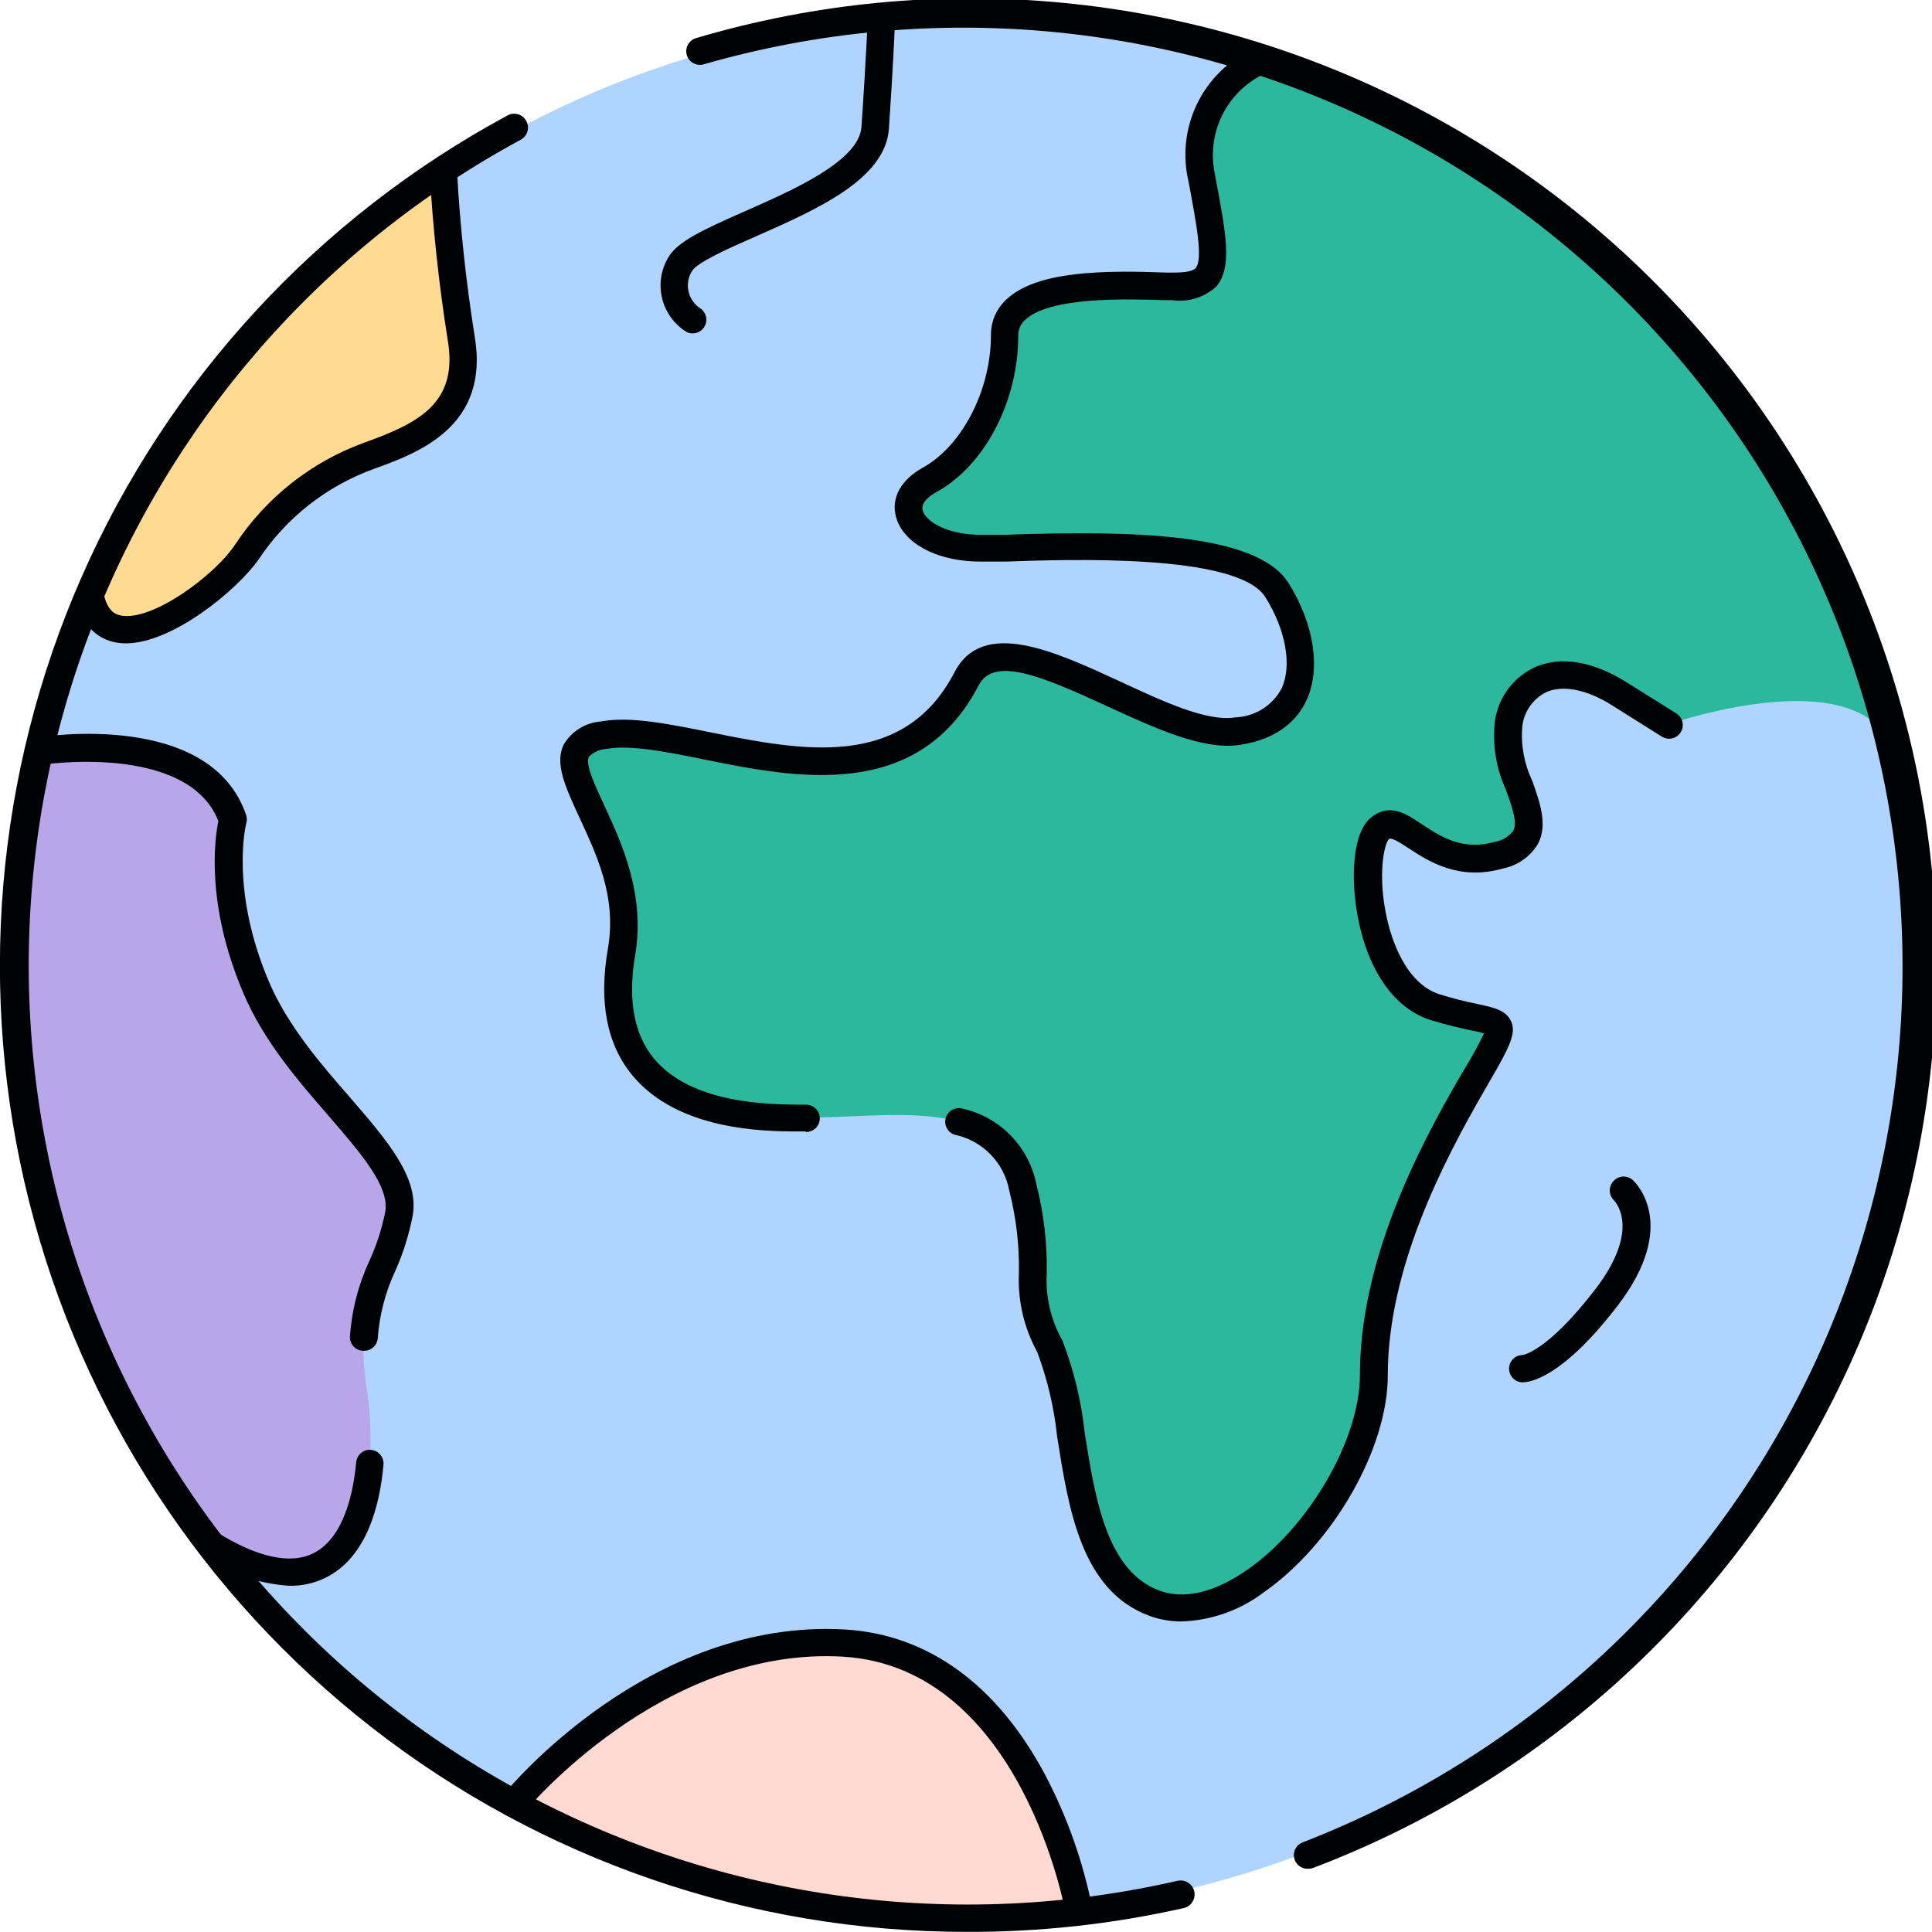 <svg width="102" height="102" viewBox="0 0 102 102" fill="none" xmlns="http://www.w3.org/2000/svg">
<g clip-path="url(#clip0_1193_6837)">
<path d="M50.996 101.113C78.675 101.113 101.113 78.675 101.113 50.996C101.113 23.318 78.675 0.88 50.996 0.88C23.318 0.88 0.88 23.318 0.88 50.996C0.88 78.675 23.318 101.113 50.996 101.113Z" fill="#AFD4FF"/>
<path d="M23.223 8.904C23.223 8.904 22.899 10.808 23.88 15.689C24.86 20.57 24.211 22.019 21.06 23.252C17.91 24.485 15.804 25.653 13.987 28.054C12.17 30.455 5.847 36.807 4.535 30.686C4.557 30.686 13.641 14.341 23.223 8.904Z" fill="#FFDB91"/>
<path d="M27.492 95.468C27.492 95.468 28.343 93.124 33.166 90.053C37.99 86.981 42.438 85.59 47.096 87.212C51.754 88.835 53.181 91.848 55.027 95.468C56.873 99.087 56.627 100.933 56.627 100.933C56.627 100.933 37.773 102.678 27.492 95.468Z" fill="#FFD9D2"/>
<path d="M11.024 81.495C18.955 86.398 20.13 78.207 19.359 73.283C18.587 68.358 20.512 67.125 21.053 64.054C21.594 60.982 15.739 57.356 13.511 52.121C11.284 46.887 12.278 43.275 12.278 43.275C10.584 38.278 2.004 39.669 2.004 39.669C2.004 39.669 -0.988 52.604 2.004 64.443C4.996 76.282 11.024 81.495 11.024 81.495Z" fill="#B9A6EA"/>
<path d="M100.255 40.852C99.714 34.161 88.063 38.249 88.063 38.249L85.388 36.569C82.706 34.896 80.197 35.401 79.62 38.163C79.043 40.924 82.634 44.111 79.115 45.113C75.597 46.115 74.068 42.683 72.843 43.671C71.617 44.659 72.006 51.955 75.77 53.13C79.534 54.306 80.038 53.13 77.695 57.147C75.352 61.162 72.504 66.779 72.504 72.554C72.504 78.329 65.726 86.369 60.968 84.609C56.209 82.85 57.118 74.566 55.438 71.047C53.758 67.529 55.185 67.695 53.996 62.677C52.806 57.658 46.786 59.072 42.525 58.992C40.362 58.949 31.14 59.612 32.683 50.91C33.404 46.735 27.405 38.566 32.431 38.746C36.922 38.905 46.238 42.827 51.004 35.798C53.455 32.193 61.199 39.143 65.301 38.559C69.403 37.975 69.231 34.038 67.392 31.111C65.553 28.184 55.337 28.847 51.905 28.948C48.473 29.049 46.627 26.684 49.021 25.343C51.414 24.002 52.958 20.743 52.958 17.729C52.958 14.716 59.151 15.047 61.826 15.134C64.501 15.22 64.176 13.692 63.333 9.272C62.489 4.852 66.563 3.18 66.563 3.18C66.563 3.18 82.136 8.227 90.904 20.44C99.671 32.654 100.255 40.852 100.255 40.852Z" fill="#2CB89D"/>
<path d="M50.996 101.993C39.643 101.992 28.614 98.203 19.657 91.226C10.7 84.249 4.326 74.483 1.547 63.475C-1.232 52.467 -0.259 40.846 4.312 30.453C8.884 20.06 16.793 11.49 26.785 6.1C26.953 6.004 27.153 5.979 27.34 6.031C27.526 6.082 27.685 6.205 27.78 6.374C27.876 6.542 27.901 6.741 27.849 6.928C27.798 7.114 27.674 7.273 27.506 7.369C16.96 13.073 8.838 22.407 4.646 33.641C0.454 44.875 0.475 57.247 4.706 68.466C8.937 79.686 17.09 88.992 27.657 94.66C38.222 100.329 50.485 101.976 62.172 99.296C62.363 99.254 62.563 99.29 62.728 99.395C62.893 99.501 63.01 99.667 63.052 99.859C63.094 100.05 63.058 100.25 62.953 100.415C62.847 100.58 62.68 100.696 62.489 100.738C58.718 101.589 54.862 102.01 50.996 101.993Z" fill="#000204"/>
<path d="M69.043 98.662C68.872 98.665 68.706 98.608 68.573 98.5C68.441 98.392 68.351 98.24 68.32 98.073C68.289 97.905 68.318 97.731 68.403 97.583C68.488 97.435 68.623 97.321 68.783 97.263C80.686 92.651 90.351 83.625 95.765 72.065C101.179 60.505 101.926 47.302 97.85 35.206C93.774 23.109 85.189 13.051 73.882 7.125C62.576 1.2 49.42 -0.136 37.153 3.396C37.062 3.422 36.967 3.431 36.873 3.421C36.779 3.41 36.688 3.381 36.605 3.336C36.522 3.29 36.448 3.229 36.389 3.155C36.33 3.081 36.286 2.997 36.259 2.906C36.233 2.815 36.224 2.72 36.234 2.625C36.245 2.531 36.274 2.44 36.319 2.357C36.365 2.274 36.426 2.201 36.5 2.142C36.574 2.082 36.658 2.038 36.749 2.012C49.407 -1.735 63.024 -0.429 74.738 5.655C86.453 11.739 95.353 22.128 99.568 34.637C103.783 47.146 102.984 60.802 97.34 72.735C91.696 84.668 81.646 93.948 69.303 98.626C69.219 98.651 69.131 98.664 69.043 98.662Z" fill="#000204"/>
<path d="M36.569 17.6C36.422 17.603 36.277 17.558 36.158 17.47C35.544 17.06 35.11 16.43 34.946 15.709C34.782 14.989 34.901 14.233 35.279 13.598C35.754 12.762 37.059 12.156 39.323 11.154C41.868 10.036 45.358 8.501 45.481 6.698C45.726 3.158 45.812 0.894 45.82 0.872C45.823 0.778 45.846 0.685 45.886 0.599C45.925 0.513 45.981 0.435 46.051 0.371C46.121 0.307 46.202 0.257 46.291 0.224C46.38 0.191 46.475 0.176 46.569 0.18C46.664 0.184 46.757 0.206 46.843 0.246C46.929 0.286 47.007 0.342 47.071 0.412C47.135 0.481 47.185 0.563 47.218 0.652C47.251 0.741 47.265 0.835 47.262 0.93C47.262 0.93 47.175 3.23 46.93 6.799C46.742 9.467 43.109 11.067 39.907 12.48C38.523 13.086 36.8 13.85 36.533 14.312C36.332 14.636 36.268 15.027 36.354 15.399C36.441 15.77 36.671 16.092 36.995 16.294C37.118 16.384 37.209 16.509 37.257 16.654C37.304 16.798 37.305 16.954 37.258 17.099C37.212 17.243 37.121 17.37 36.999 17.46C36.876 17.55 36.728 17.599 36.576 17.6H36.569Z" fill="#000204"/>
<path d="M62.359 85.605C61.789 85.605 61.222 85.505 60.687 85.309C57.082 83.99 56.418 79.671 55.813 75.857C55.653 74.326 55.3 72.821 54.76 71.379C54.056 70.094 53.721 68.639 53.794 67.176C53.816 65.717 53.644 64.263 53.282 62.85C53.148 62.128 52.802 61.463 52.288 60.939C51.775 60.415 51.117 60.056 50.398 59.908C50.224 59.85 50.078 59.728 49.99 59.567C49.903 59.406 49.88 59.217 49.927 59.039C49.974 58.862 50.087 58.709 50.243 58.612C50.399 58.515 50.586 58.481 50.766 58.517C51.744 58.726 52.639 59.217 53.342 59.929C54.044 60.642 54.522 61.544 54.717 62.525C55.104 64.044 55.288 65.608 55.265 67.176C55.185 68.432 55.474 69.685 56.094 70.781C56.696 72.347 57.092 73.986 57.269 75.655C57.81 79.072 58.423 82.951 61.213 83.975C62.871 84.588 64.645 83.716 65.849 82.879C69.129 80.594 71.797 75.979 71.797 72.598C71.797 66.592 74.818 60.723 77.089 56.829L77.356 56.375C77.718 55.787 78.05 55.18 78.351 54.558C78.171 54.501 77.904 54.443 77.63 54.392C77.118 54.277 76.412 54.126 75.546 53.859C73.636 53.268 72.223 51.27 71.682 48.394C71.314 46.432 71.372 43.952 72.403 43.145C73.434 42.337 74.335 43.037 75.128 43.556C76.116 44.197 77.226 44.926 78.935 44.443C79.318 44.377 79.661 44.168 79.894 43.859C80.125 43.419 79.822 42.575 79.505 41.696C78.98 40.553 78.781 39.288 78.928 38.04C79.021 37.423 79.267 36.839 79.646 36.343C80.024 35.846 80.521 35.453 81.091 35.199C82.425 34.637 84.105 34.918 85.828 35.992L88.503 37.665C88.665 37.767 88.781 37.928 88.824 38.115C88.868 38.301 88.835 38.498 88.734 38.66C88.632 38.823 88.471 38.938 88.284 38.981C88.097 39.025 87.901 38.992 87.739 38.891L85.064 37.211C83.773 36.403 82.526 36.158 81.653 36.533C81.305 36.703 81.004 36.957 80.78 37.274C80.555 37.59 80.415 37.958 80.37 38.343C80.287 39.334 80.469 40.329 80.896 41.227C81.3 42.366 81.718 43.541 81.206 44.536C81.008 44.873 80.741 45.163 80.423 45.389C80.105 45.615 79.743 45.772 79.361 45.849C77.025 46.519 75.424 45.474 74.364 44.781C73.838 44.435 73.456 44.205 73.333 44.298C73.073 44.529 72.72 46.231 73.218 48.466C73.441 49.482 74.169 51.927 76.029 52.503C76.672 52.703 77.324 52.869 77.983 53.001C78.906 53.203 79.519 53.333 79.786 53.938C80.053 54.544 79.721 55.25 78.625 57.125L78.365 57.579C76.203 61.321 73.268 66.952 73.268 72.619C73.268 76.477 70.384 81.516 66.7 84.083C65.445 85.027 63.929 85.558 62.359 85.605Z" fill="#000204"/>
<path d="M42.517 59.735H42.178C40.268 59.735 35.798 59.67 33.397 56.786C32.041 55.157 31.602 52.907 32.092 50.102C32.582 47.298 31.457 45.055 30.563 43.101C29.842 41.53 29.251 40.282 29.785 39.266C29.993 38.931 30.277 38.651 30.614 38.446C30.951 38.242 31.331 38.12 31.724 38.09C33.253 37.809 35.206 38.199 37.492 38.66C42.265 39.619 47.673 40.708 50.391 35.495C51.876 32.611 55.705 34.399 59.086 35.956C61.357 37.009 63.708 38.119 65.215 37.874C65.722 37.857 66.216 37.706 66.647 37.436C67.077 37.166 67.429 36.788 67.666 36.338C68.221 35.134 67.882 33.245 66.801 31.522C65.359 29.222 56.469 29.532 53.102 29.648H51.926C49.59 29.698 47.694 28.732 47.305 27.29C47.031 26.302 47.564 25.329 48.711 24.694C50.78 23.555 52.316 20.613 52.316 17.708C52.311 17.357 52.378 17.01 52.515 16.687C52.651 16.364 52.854 16.073 53.109 15.833C54.709 14.283 58.322 14.269 61.588 14.391H61.934C62.561 14.391 62.972 14.326 63.124 14.153C63.52 13.684 63.181 11.896 62.756 9.625L62.705 9.38C62.423 7.984 62.635 6.533 63.304 5.276C63.974 4.018 65.059 3.033 66.375 2.487C66.464 2.445 66.561 2.421 66.659 2.417C66.757 2.413 66.855 2.43 66.947 2.465C67.039 2.501 67.122 2.555 67.192 2.624C67.263 2.693 67.318 2.776 67.355 2.867C67.392 2.958 67.41 3.056 67.407 3.154C67.405 3.253 67.383 3.349 67.342 3.439C67.301 3.528 67.242 3.608 67.168 3.674C67.095 3.74 67.009 3.79 66.916 3.821C65.915 4.25 65.091 5.01 64.583 5.973C64.076 6.936 63.914 8.045 64.126 9.113L64.169 9.358C64.746 12.415 65.063 14.103 64.219 15.127C63.907 15.41 63.535 15.622 63.132 15.747C62.728 15.871 62.302 15.906 61.883 15.848H61.537C59.547 15.783 55.409 15.646 54.111 16.9C53.995 17.006 53.904 17.136 53.843 17.28C53.782 17.424 53.753 17.58 53.758 17.736C53.758 21.19 51.984 24.586 49.432 25.985C49.114 26.158 48.603 26.518 48.711 26.944C48.855 27.492 49.965 28.27 51.905 28.234H53.066C59.858 27.996 66.368 28.148 68.026 30.779C69.382 32.943 69.742 35.315 68.978 36.973C68.56 37.874 67.601 39.02 65.424 39.331C63.498 39.612 60.946 38.429 58.48 37.297C54.875 35.632 52.46 34.658 51.667 36.187C48.451 42.366 41.955 41.061 37.204 40.102C35.185 39.691 33.274 39.309 32.012 39.54C31.665 39.561 31.338 39.707 31.09 39.951C30.888 40.347 31.407 41.45 31.904 42.525C32.827 44.507 34.067 47.225 33.541 50.383C33.13 52.748 33.462 54.601 34.529 55.892C36.511 58.264 40.513 58.307 42.222 58.322H42.561C42.752 58.322 42.935 58.398 43.071 58.533C43.206 58.668 43.282 58.852 43.282 59.043C43.282 59.234 43.206 59.417 43.071 59.553C42.935 59.688 42.752 59.764 42.561 59.764L42.517 59.735Z" fill="#000204"/>
<path d="M6.64 33.966C6.447 33.965 6.254 33.946 6.064 33.909C5.299 33.75 4.319 33.188 4.016 31.522C3.999 31.428 4.001 31.33 4.021 31.236C4.042 31.142 4.081 31.053 4.135 30.974C4.19 30.895 4.26 30.828 4.341 30.776C4.422 30.724 4.513 30.689 4.607 30.672C4.702 30.654 4.799 30.656 4.893 30.677C4.987 30.697 5.076 30.736 5.155 30.791C5.234 30.846 5.301 30.916 5.353 30.997C5.405 31.078 5.441 31.168 5.458 31.263C5.66 32.351 6.179 32.452 6.381 32.496C8.018 32.82 11.349 30.383 12.43 28.725C14.07 26.249 16.464 24.367 19.258 23.36C22.091 22.337 24.218 21.284 23.634 17.931C23.167 14.986 22.849 12.019 22.683 9.041C22.678 8.947 22.692 8.852 22.724 8.763C22.755 8.673 22.805 8.591 22.868 8.521C22.932 8.451 23.009 8.393 23.094 8.353C23.18 8.312 23.273 8.289 23.368 8.284C23.465 8.279 23.563 8.294 23.655 8.329C23.746 8.363 23.83 8.415 23.901 8.482C23.972 8.55 24.028 8.631 24.067 8.721C24.105 8.811 24.125 8.908 24.125 9.005C24.287 11.925 24.598 14.834 25.055 17.722C25.891 22.539 22.041 23.923 19.748 24.752C17.249 25.653 15.107 27.337 13.641 29.554C12.488 31.176 9.099 33.966 6.64 33.966Z" fill="#000204"/>
<path d="M15.292 83.723C13.631 83.617 12.03 83.058 10.664 82.108C10.501 82.006 10.385 81.844 10.342 81.658C10.299 81.471 10.332 81.275 10.433 81.113C10.534 80.95 10.696 80.834 10.883 80.791C11.069 80.748 11.265 80.781 11.428 80.882C13.591 82.23 15.336 82.612 16.554 81.999C18.212 81.17 18.674 78.64 18.804 77.205C18.82 77.014 18.912 76.837 19.058 76.713C19.205 76.589 19.395 76.529 19.586 76.545C19.777 76.561 19.954 76.653 20.078 76.8C20.202 76.946 20.262 77.136 20.246 77.327C20.058 79.447 19.381 82.201 17.203 83.29C16.609 83.583 15.954 83.731 15.292 83.723Z" fill="#000204"/>
<path d="M19.193 71.314H19.157C18.972 71.305 18.798 71.225 18.67 71.091C18.543 70.956 18.472 70.778 18.472 70.593C18.567 69.182 18.924 67.8 19.525 66.519C19.893 65.703 20.166 64.846 20.34 63.967C20.57 62.641 19.078 60.917 17.355 58.92C15.739 57.06 13.915 54.955 12.848 52.431C10.844 47.73 11.341 44.262 11.529 43.346C9.892 39.201 2.199 40.369 2.156 40.383C1.965 40.414 1.769 40.367 1.612 40.254C1.455 40.14 1.35 39.969 1.319 39.778C1.289 39.586 1.336 39.391 1.449 39.234C1.563 39.077 1.734 38.972 1.925 38.941C2.307 38.876 11.132 37.499 13 43.044C13.042 43.182 13.042 43.331 13 43.469C13 43.469 12.113 46.937 14.204 51.84C15.184 54.14 16.929 56.166 18.472 57.932C20.44 60.211 22.142 62.172 21.789 64.176C21.597 65.168 21.295 66.136 20.887 67.06C20.352 68.193 20.031 69.415 19.943 70.665C19.925 70.849 19.837 71.018 19.697 71.139C19.558 71.26 19.377 71.322 19.193 71.314Z" fill="#000204"/>
<path d="M56.981 101.639C56.809 101.642 56.642 101.583 56.51 101.473C56.377 101.364 56.289 101.21 56.26 101.041C56.26 100.911 53.924 88.063 44.536 87.465C34.94 86.888 27.73 95.612 27.657 95.706C27.534 95.843 27.362 95.928 27.177 95.942C26.993 95.957 26.81 95.9 26.667 95.783C26.523 95.666 26.43 95.499 26.406 95.315C26.383 95.132 26.43 94.946 26.54 94.797C26.85 94.408 34.291 85.424 44.623 86.03C49.006 86.296 52.662 88.957 55.193 93.73C56.358 95.953 57.196 98.333 57.68 100.796C57.697 100.89 57.694 100.986 57.673 101.079C57.653 101.172 57.614 101.259 57.559 101.337C57.504 101.415 57.434 101.481 57.353 101.532C57.273 101.582 57.183 101.617 57.089 101.632L56.981 101.639Z" fill="#000204"/>
<path d="M80.392 72.98C80.2 72.98 80.017 72.904 79.882 72.769C79.747 72.633 79.671 72.45 79.671 72.259C79.671 72.067 79.747 71.884 79.882 71.749C80.017 71.614 80.2 71.538 80.392 71.538C80.392 71.538 81.689 71.372 84.227 68.062C86.679 64.868 85.258 63.419 85.194 63.354C85.061 63.219 84.987 63.038 84.987 62.85C84.987 62.661 85.061 62.48 85.194 62.345C85.321 62.208 85.497 62.126 85.684 62.117C85.871 62.107 86.055 62.171 86.196 62.294C86.304 62.388 88.705 64.63 85.403 68.935C82.49 72.727 80.788 72.98 80.392 72.98Z" fill="#000204"/>
</g>
<defs>
<clipPath id="clip0_1193_6837">
<rect width="102" height="102" fill="white"/>
</clipPath>
</defs>
</svg>
